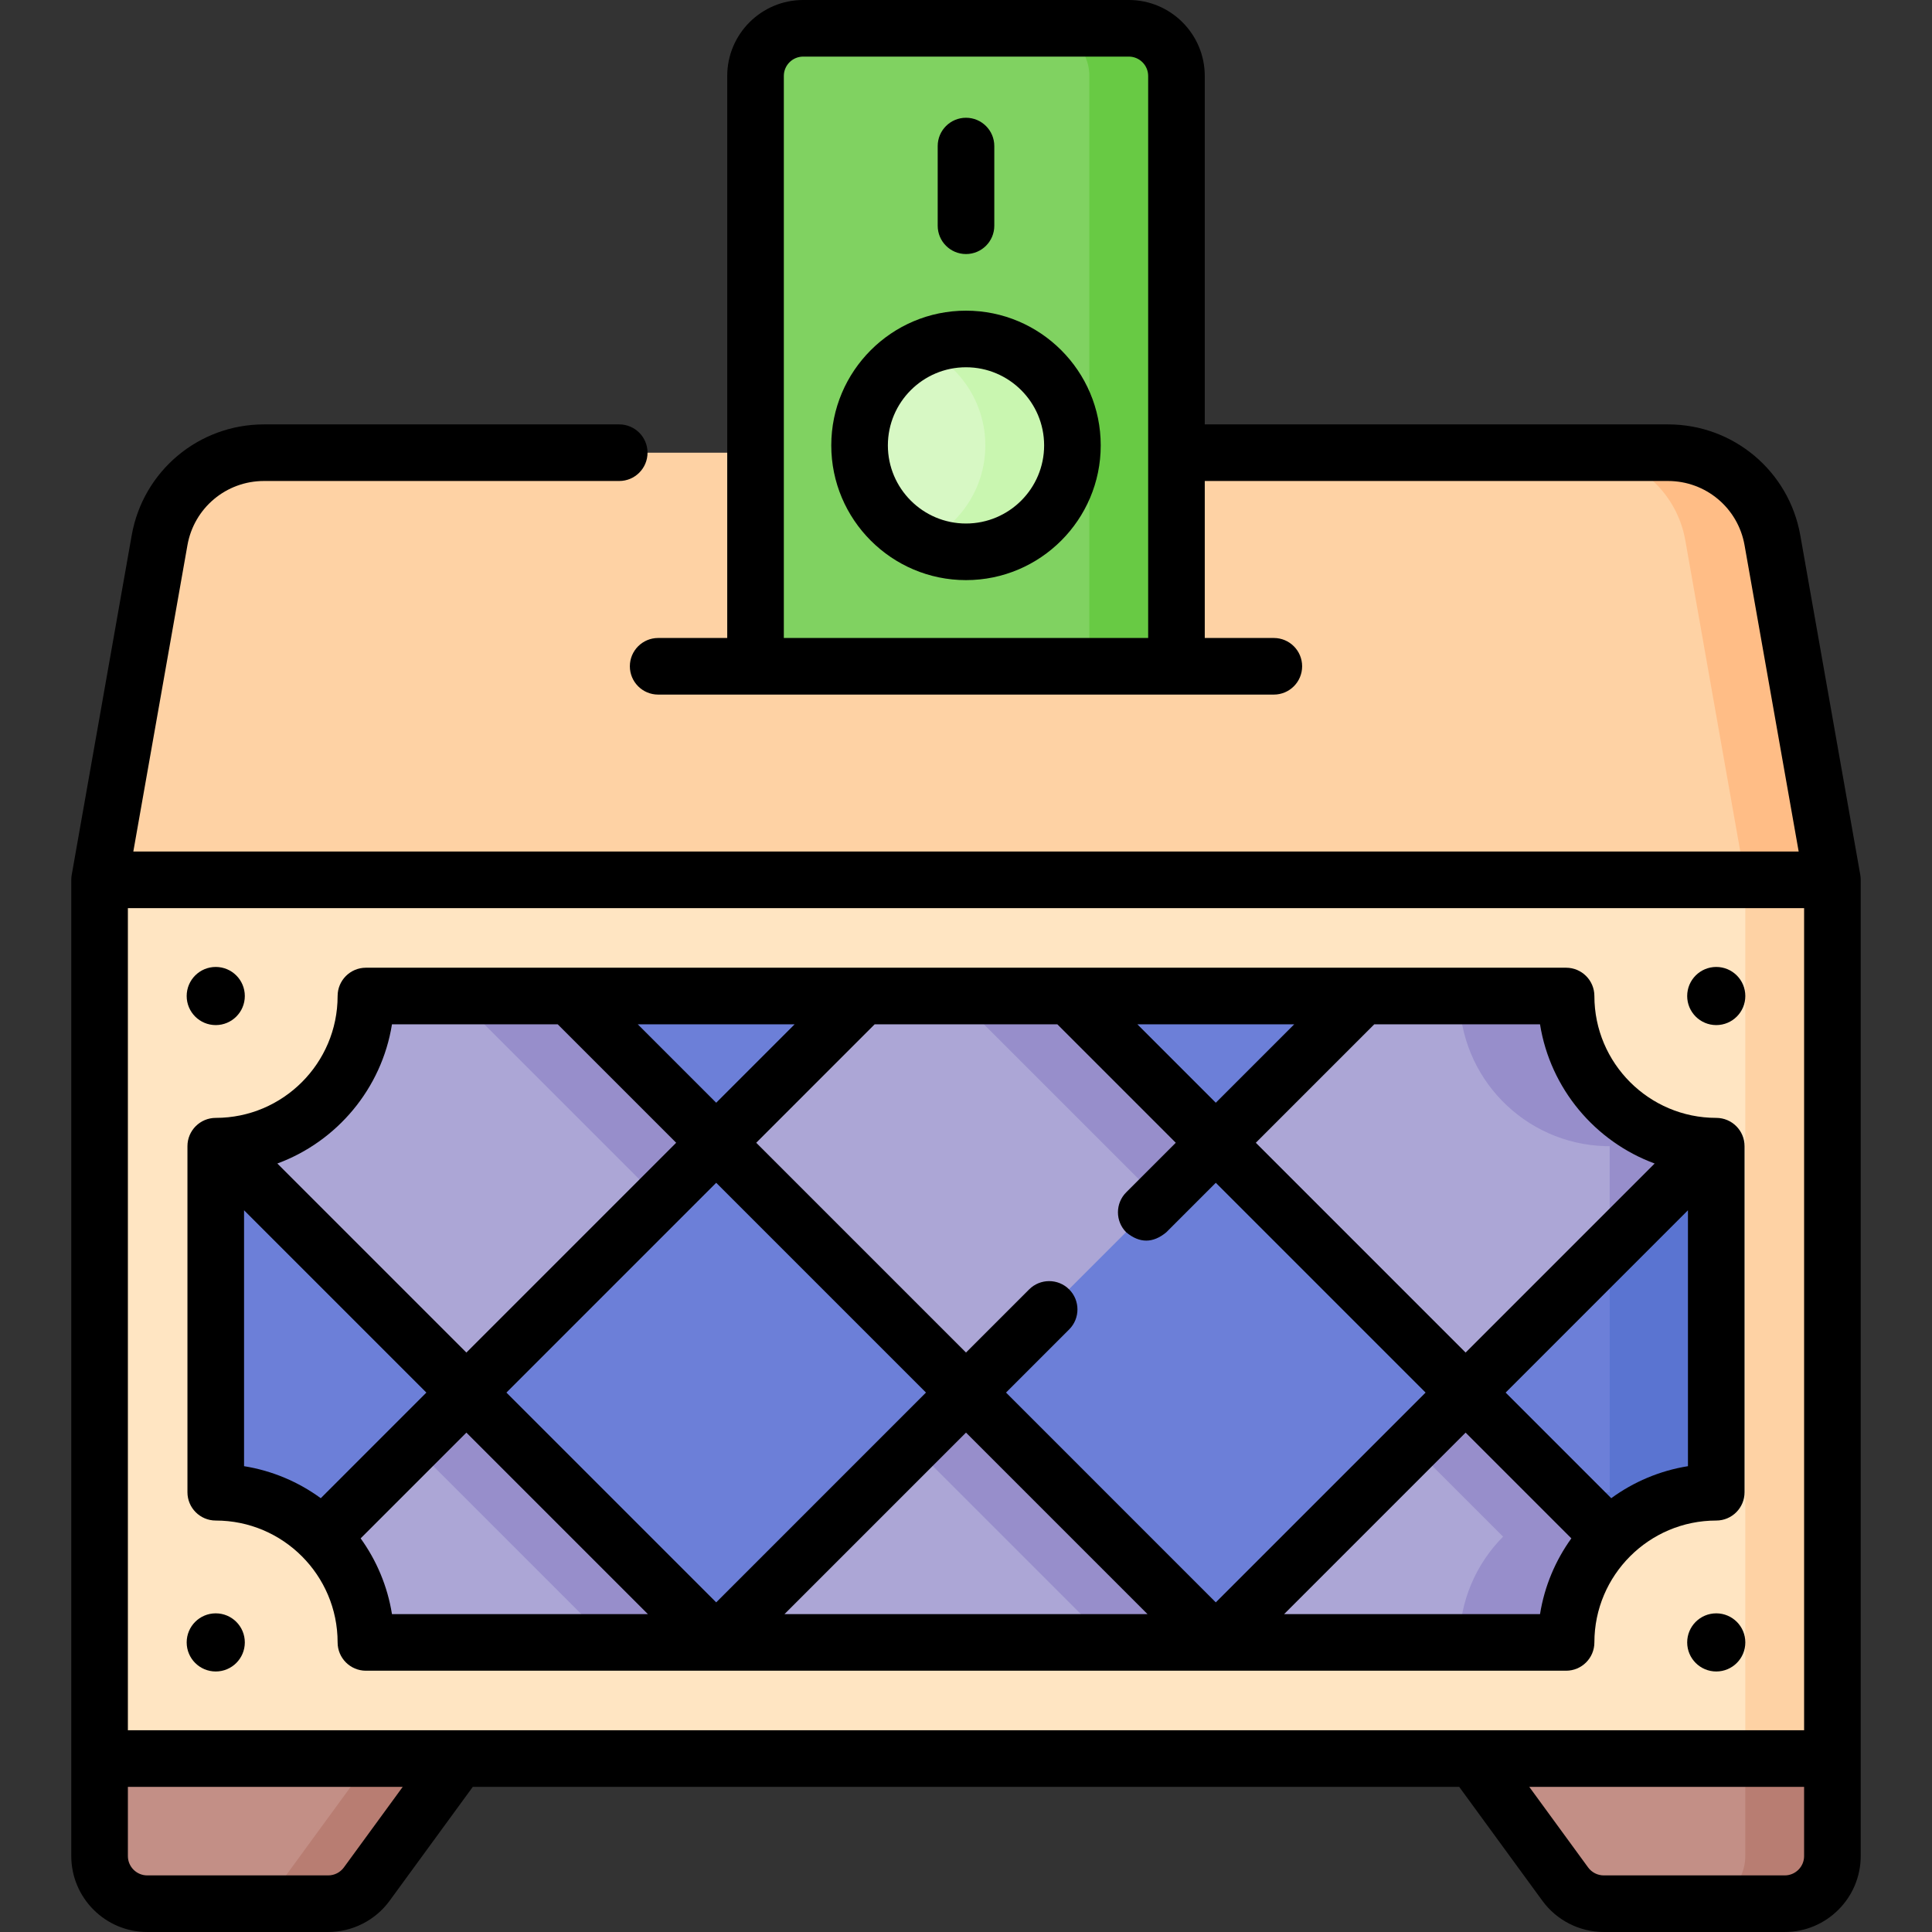 <svg id="Capa_1" enable-background="new 0 0 512 512" height="512" viewBox="0 0 512 512" width="512" xmlns="http://www.w3.org/2000/svg"><rect x="0" y="0" width="512" height="512" fill="#333333" stroke="none"/><g><g><path d="m26.392 233.171h459.217v232.868h-459.217z" fill="#ffe5c2"/><path d="m462.521 233.171h23.087v232.868h-23.087z" fill="#fed2a4"/><path d="m121.485 466.039h-95.093v25.832c0 6.975 5.654 12.629 12.629 12.629h47.966c4.032 0 7.822-1.925 10.2-5.182z" fill="#c38f86"/><path d="m98.398 466.039-24.299 33.279c-2.378 3.256-6.167 5.182-10.2 5.182h23.087c4.032 0 7.822-1.925 10.2-5.182l24.299-33.279z" fill="#b87d72"/><path d="m390.515 466.039h95.093v25.832c0 6.975-5.654 12.629-12.629 12.629h-47.966c-4.032 0-7.822-1.925-10.2-5.182z" fill="#c38f86"/><path d="m462.521 466.039v25.832c0 6.975-5.654 12.629-12.629 12.629h23.087c6.975 0 12.629-5.654 12.629-12.629v-25.832z" fill="#b87d72"/><path d="m442.051 119.974h-372.102c-13.625 0-25.285 9.78-27.656 23.198l-15.901 90h459.217l-15.901-90c-2.372-13.418-14.031-23.198-27.657-23.198z" fill="#fed2a4"/><path d="m469.707 143.172c-2.371-13.418-14.03-23.198-27.656-23.198h-23.087c13.625 0 25.285 9.78 27.656 23.198l15.901 90h23.087z" fill="#ffbd86"/><path d="m311.776 176.573h-111.552v-156.444c0-6.975 5.654-12.629 12.629-12.629h86.294c6.975 0 12.629 5.654 12.629 12.629z" fill="#80d261"/><path d="m299.147 7.5h-23.087c6.975 0 12.629 5.654 12.629 12.629v156.444h23.087v-156.444c0-6.975-5.654-12.629-12.629-12.629z" fill="#68ca44"/><g><g fill="#aca6d6"><path d="m150.91 263.95 38.89 38.89-66.2 66.21-65.31-65.31c21.46-.6 38.68-18.18 38.68-39.79z"/><path d="m283.31 263.95 38.89 38.89-66.2 66.21-66.2-66.21 38.89-38.89z"/><path d="m150.91 263.95 38.89 38.89-66.2 66.21-65.31-65.31c21.46-.6 38.68-18.18 38.68-39.79z"/></g><path d="m150.91 263.95h-30.068l53.924 53.924-51.167 51.175.001.001 66.2-66.21z" fill="#978ecb"/><path d="m283.31 263.95 38.89 38.89-66.2 66.21-66.2-66.21 38.89-38.89z" fill="#aca6d6"/><path d="m453.71 303.74-65.31 65.31-66.2-66.21 38.89-38.89h53.94c0 21.61 17.22 39.19 38.68 39.79z" fill="#aca6d6"/><path d="m426.58 407.23c-1.25 1.26-2.41 2.6-3.48 4.01-.24.31-.47.63-.7.95-.25.35-.5.71-.74 1.07-.22.33-.43.66-.64 1-1.4 2.25-2.58 4.64-3.51 7.15-.14.38-.28.76-.41 1.15-.01.03-.02.06-.03.1-.14.42-.28.84-.4 1.26-.13.43-.25.86-.36 1.29-.1.37-.19.74-.27 1.11-.05.21-.1.41-.14.62-.05.23-.1.47-.14.71-.08.41-.16.82-.22 1.24-.07.4-.13.8-.17 1.21-.08.52-.13 1.05-.18 1.58-.03.29-.05.58-.07.87-.03.48-.06.96-.07 1.45-.01.42-.02.84-.02 1.26h-318.06c0-10.93-4.41-20.84-11.55-28.03l38.18-38.18 66.2 66.2 66.2-66.2 66.2 66.2 52.08-52.07 14.12-14.13 27.78 27.78z" fill="#aca6d6"/><path d="m283.31 263.95h-30.068l53.924 53.924-51.167 51.175.001.001 66.2-66.21z" fill="#978ecb"/><g fill="#aca6d6"><g><path d="m58.29 303.74 65.31 65.31 66.2 66.2.01.01"/><path d="m322.21 435.26-.01-.01-66.2-66.2-66.2-66.21-38.89-38.89"/><path d="m426.58 407.23-38.18-38.18-66.2-66.21-38.89-38.89"/></g><g><path d="m453.71 303.74-65.31 65.31-66.2 66.2-.01.01"/><path d="m189.79 435.26.01-.01 66.2-66.2 66.2-66.21 38.89-38.89"/><path d="m85.42 407.23 38.18-38.18 66.2-66.21 38.89-38.89"/></g></g></g><g><g fill="#6c7fd8"><path d="m228.69 263.95-38.89 38.89-38.89-38.89z"/><path d="m58.29 303.74 65.31 65.31-38.18 38.18c-7.21-7.27-17.2-11.77-28.25-11.77v-91.71c.37 0 .75-.01 1.12-.01z"/><path d="m189.79 435.26.01-.01.01.01z"/><path d="m142.988 322.235h93.624v93.624h-93.624z" transform="matrix(.707 -.707 .707 .707 -205.355 242.271)"/><path d="m322.19 435.26.01-.01.01.01z"/><path d="m361.09 263.95-38.89 38.89-38.89-38.89z"/><path d="m275.388 322.235h93.624v93.624h-93.624z" transform="matrix(.707 -.707 .707 .707 -166.583 335.885)"/><path d="m454.83 303.75v91.71c-11.05 0-21.04 4.5-28.25 11.77l-10.4-10.4-27.78-27.78 65.31-65.31c.37 0 .75.01 1.12.01z"/></g><path d="m454.83 303.75v91.71c-11.05 0-21.04 4.5-28.25 11.77l-10.4-10.4c3.31-.89 6.8-1.37 10.4-1.37v-64.59l27.13-27.13c.37 0 .75.01 1.12.01z" fill="#5a74d1"/><g fill="#978ecb"><path d="m293.95 435.25h28.25l-66.2-66.2-14.125 14.125z"/><path d="m426.58 407.23c-4.87 4.91-8.47 11.08-10.27 17.98l-42.03-42.03-.01-.01 14.13-14.12z"/><path d="m161.55 435.25h28.25l-66.2-66.2-14.125 14.125z"/><path d="m426.58 407.23c-1.25 1.26-2.41 2.6-3.48 4.01-5.22 6.83-8.096 15.415-8.07 24.02h-28.25c0-10.93 4.41-20.84 11.55-28.03 4.86-4.9 10.98-8.54 17.85-10.4z"/><path d="m426.58 330.87v-27.12c-.37 0-.75-.01-1.12-.01-21.46-.6-38.68-18.18-38.68-39.79h28.25c0 21.61 17.22 39.19 38.68 39.79z"/></g><g fill="#6c7fd8"><g><path d="m189.81 435.26-.01-.01-66.2-66.2-65.31-65.31"/><path d="m150.91 263.95 38.89 38.89 66.2 66.21 66.2 66.2.01.01"/></g><g><path d="m361.09 263.95-38.89 38.89-66.2 66.21-66.2 66.2-.01.01"/><path d="m85.42 407.23 38.18-38.18 66.2-66.21 38.89-38.89"/></g></g></g><circle cx="256" cy="118.034" fill="#d7f8c4" r="28.204"/><path d="m256 89.83c-4.114 0-8.019.888-11.543 2.472 9.819 4.412 16.66 14.27 16.66 25.732s-6.842 21.32-16.66 25.732c3.524 1.584 7.429 2.472 11.543 2.472 15.577 0 28.204-12.627 28.204-28.204 0-15.576-12.627-28.204-28.204-28.204z" fill="#c9f6b0"/></g><g><path d="m493.098 232.956c-.01-.358-.039-.737-.101-1.091l-15.9-90c-3.008-17.033-17.747-29.396-35.046-29.396h-122.775v-92.34c0-11.099-9.029-20.129-20.129-20.129h-86.294c-11.1 0-20.129 9.03-20.129 20.129v148.944h-18.304c-4.142 0-7.5 3.358-7.5 7.5s3.358 7.5 7.5 7.5h163.16c4.143 0 7.5-3.358 7.5-7.5s-3.357-7.5-7.5-7.5h-18.304v-41.603h122.774c10.008 0 18.534 7.151 20.274 17.004l14.345 81.195h-441.338l14.345-81.196c1.74-9.853 10.267-17.004 20.274-17.004h94.154c4.142 0 7.5-3.358 7.5-7.5s-3.358-7.5-7.5-7.5h-94.154c-17.299 0-32.038 12.362-35.046 29.395l-15.9 90c-.075.426-.113.874-.113 1.306v258.7c0 11.099 9.03 20.129 20.129 20.129h47.966c6.404 0 12.481-3.087 16.256-8.259l22.052-30.202h261.41l22.053 30.202c3.776 5.171 9.854 8.259 16.256 8.259h47.966c11.1 0 20.129-9.03 20.129-20.129v-258.7c0-.071-.008-.141-.01-.214zm-285.374-63.883v-148.944c0-2.828 2.301-5.129 5.129-5.129h86.294c2.828 0 5.129 2.301 5.129 5.129v148.944zm-173.832 289.466v-217.868h444.217v217.868zm57.236 36.357c-.962 1.317-2.51 2.104-4.142 2.104h-47.965c-2.828 0-5.129-2.301-5.129-5.129v-18.332h72.831zm386.98-3.025c0 2.828-2.301 5.129-5.129 5.129h-47.966c-1.632 0-3.18-.787-4.142-2.104l-15.595-21.356h72.831v18.331z"/><path d="m462.325 395.459v-91.708c0-4.142-3.357-7.5-7.5-7.5-17.809 0-32.297-14.488-32.297-32.297 0-4.142-3.357-7.5-7.5-7.5h-318.056c-4.142 0-7.5 3.358-7.5 7.5 0 17.809-14.488 32.297-32.297 32.297-4.142 0-7.5 3.358-7.5 7.5v91.708c0 4.142 3.358 7.5 7.5 7.5 17.809 0 32.297 14.488 32.297 32.297 0 4.142 3.358 7.5 7.5 7.5h318.057c4.143 0 7.5-3.358 7.5-7.5 0-17.809 14.488-32.297 32.297-32.297 4.142 0 7.499-3.358 7.499-7.5zm-23.825-87.116-50.099 50.099-55.596-55.599 31.387-31.388h43.93c2.726 17.036 14.585 31.061 30.378 36.888zm-182.5 71.311 48.099 48.102h-96.2zm-66.2 44.989-55.595-55.595 55.595-55.599 55.594 55.597zm76.807-55.596 16.733-16.734c2.929-2.929 2.929-7.678-.001-10.606s-7.679-2.929-10.606.001l-16.732 16.732-55.594-55.597 31.386-31.388h48.416l31.385 31.388-13.129 13.13c-2.929 2.929-2.929 7.678.001 10.606 3.536 2.929 7.071 2.928 10.606-.001l13.128-13.129 55.595 55.599-55.595 55.595zm-76.807-76.811-20.78-20.781h41.56zm111.62-20.781h41.559l-20.78 20.781zm-197.543 0h43.931l31.386 31.388-55.596 55.599-50.099-50.099c15.794-5.827 27.653-19.852 30.378-36.888zm-39.202 49.276 48.318 48.318-27.986 27.988c-5.896-4.305-12.821-7.282-20.331-8.484v-67.822zm30.899 86.951 28.024-28.026 48.1 48.1h-67.822c-1.183-7.403-4.096-14.234-8.302-20.074zm312.548 20.074h-67.821l48.1-48.1 28.024 28.026c-4.206 5.841-7.118 12.672-8.303 20.074zm18.872-30.719-27.986-27.988 48.317-48.317v67.821c-7.51 1.202-14.435 4.179-20.331 8.484z"/><circle cx="57.175" cy="435.256" r="7.704"/><circle cx="57.175" cy="263.955" r="7.704"/><circle cx="454.826" cy="435.256" r="7.704"/><circle cx="454.826" cy="263.955" r="7.704"/><path d="m256 82.33c-19.688 0-35.704 16.017-35.704 35.704s16.017 35.704 35.704 35.704 35.704-16.017 35.704-35.704-16.017-35.704-35.704-35.704zm0 56.408c-11.417 0-20.704-9.288-20.704-20.704 0-11.417 9.288-20.704 20.704-20.704s20.704 9.288 20.704 20.704-9.288 20.704-20.704 20.704z"/><path d="m256 67.325c4.143 0 7.5-3.358 7.5-7.5v-21.118c0-4.142-3.357-7.5-7.5-7.5-4.142 0-7.5 3.358-7.5 7.5v21.119c0 4.141 3.358 7.499 7.5 7.499z"/></g></g></svg>